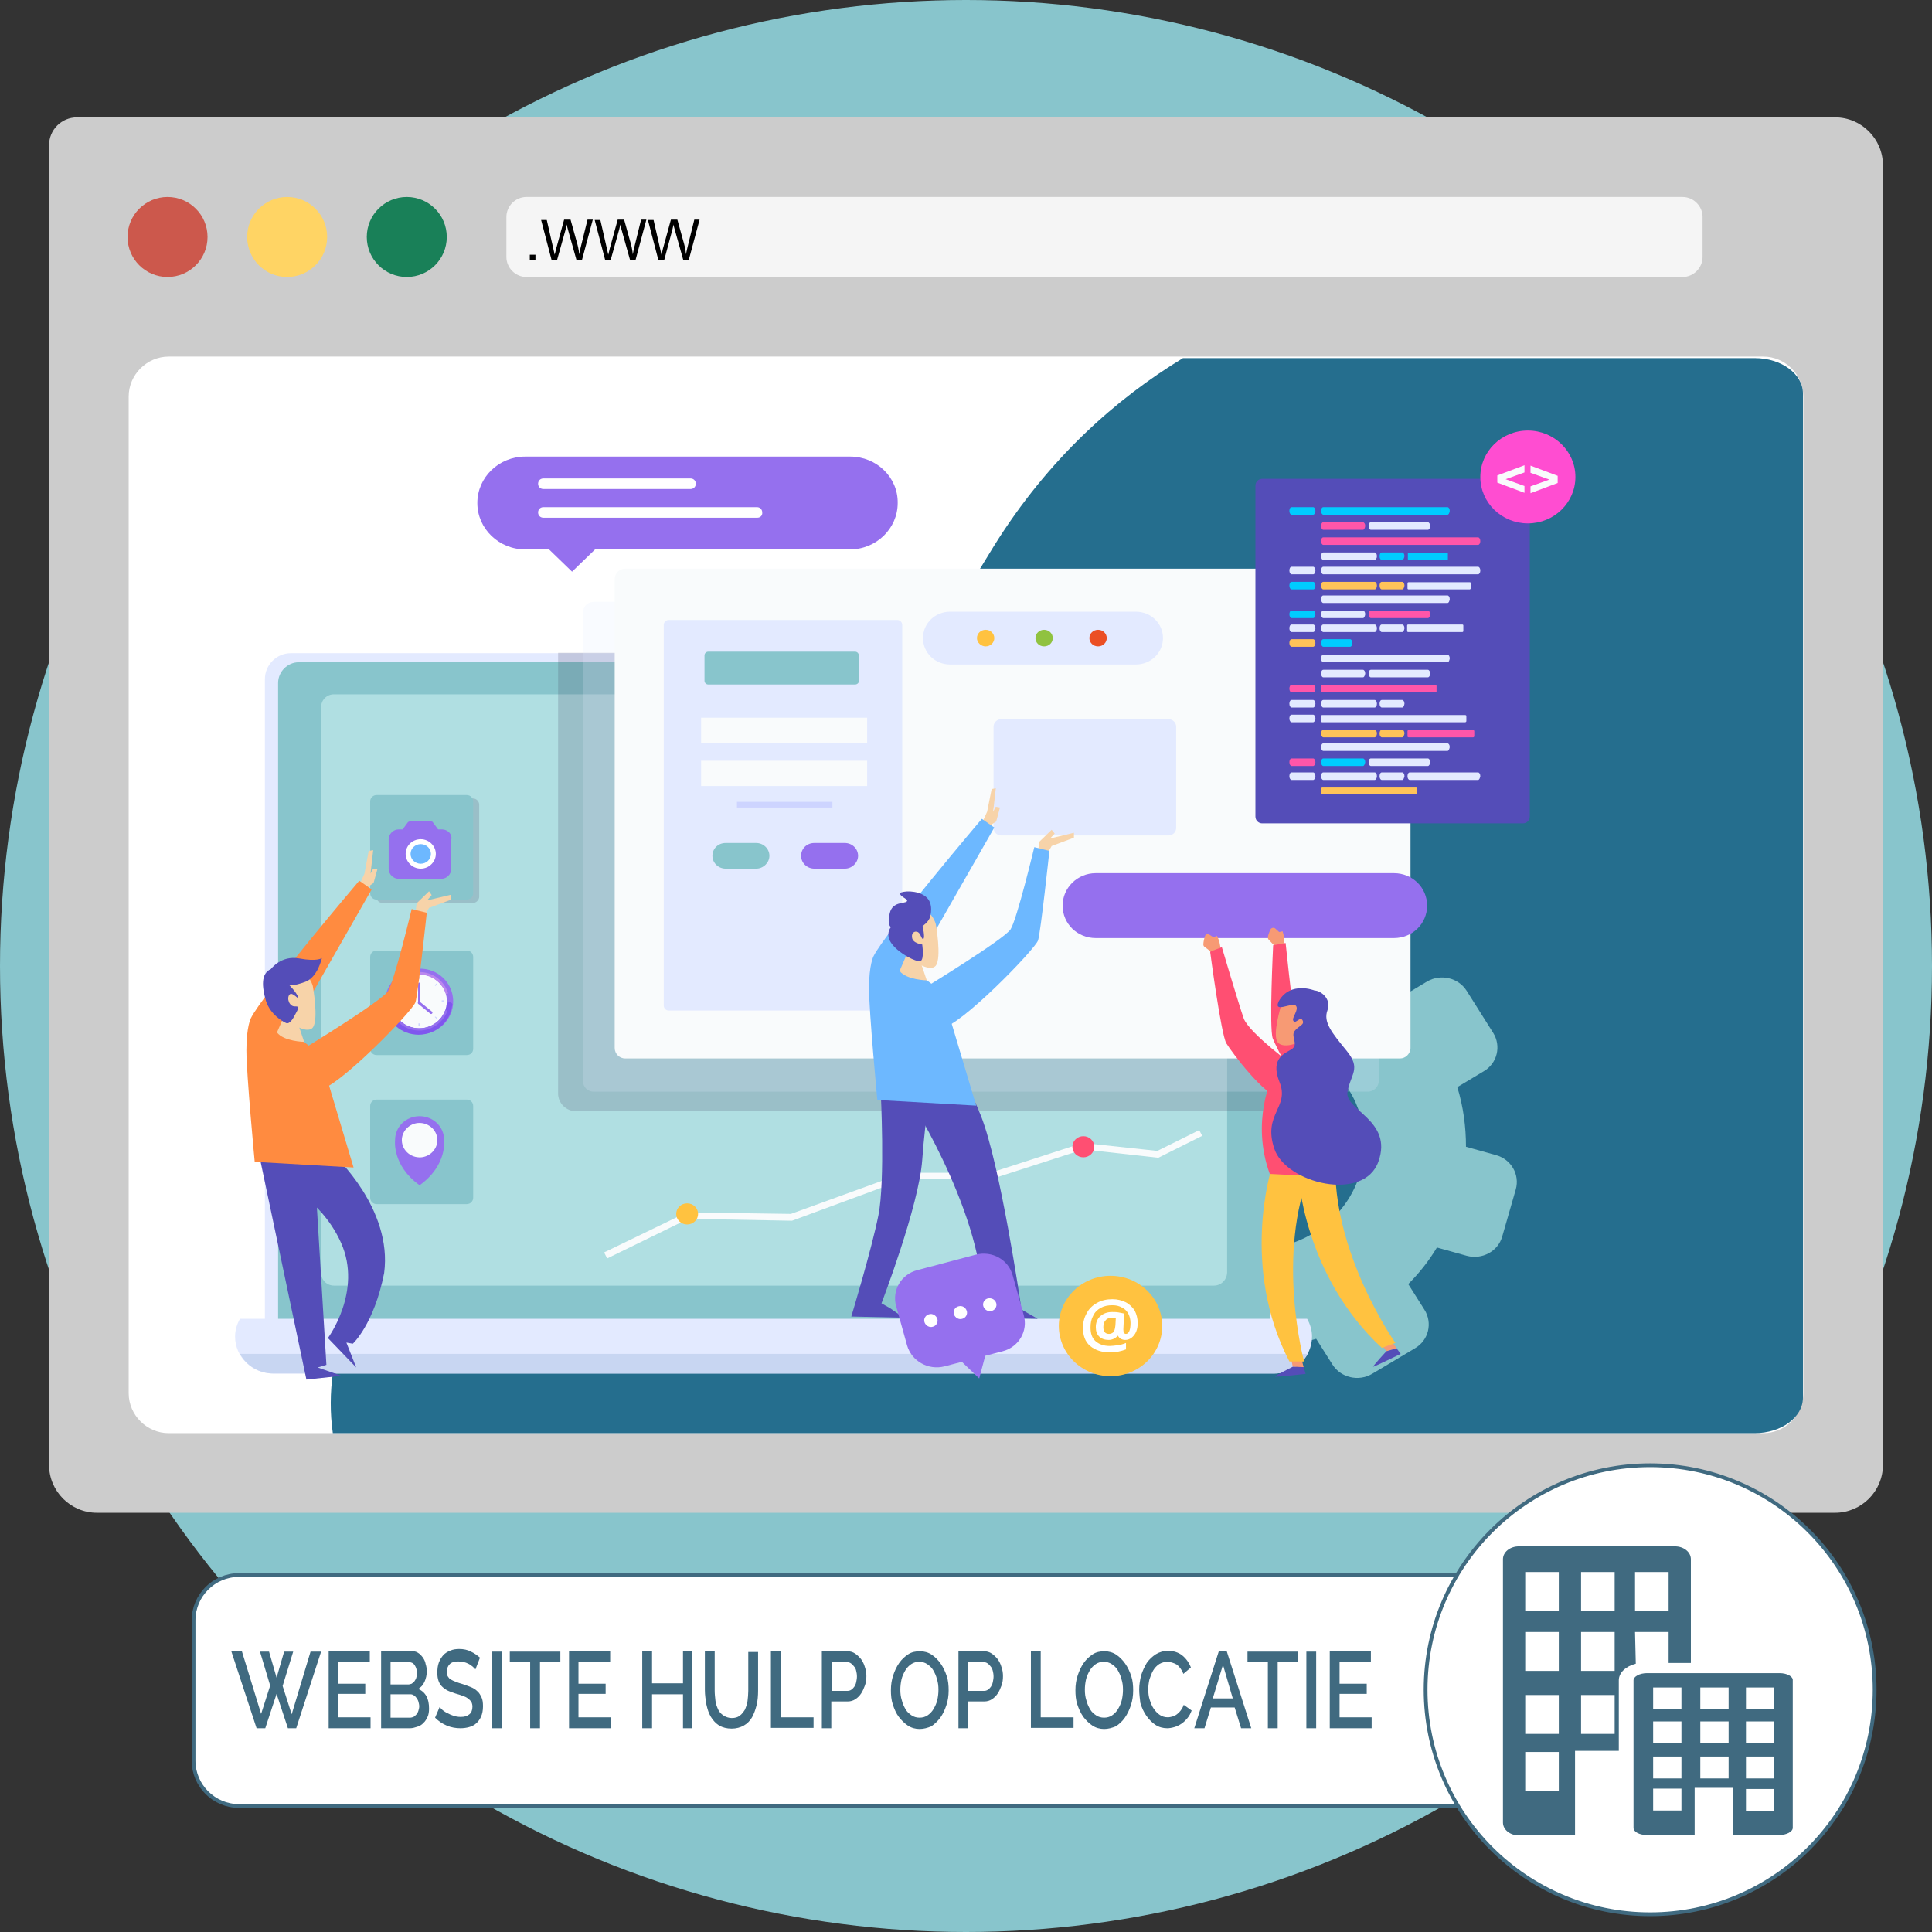 <svg id="Layer_1" xmlns="http://www.w3.org/2000/svg" width="512" height="512"><rect width="100%" height="100%" fill="#333333" stroke="none"/><style>.st0{fill:#88c5cc}.st2{fill:#fff}.st4{fill:#e3eaff}.st7{opacity:.2;fill:#424261}.st9{fill:#f9fbfc}.st10{fill:#9570ee}.st13{fill:#ced6ff}.st14{fill:#f7d3a9}.st15{fill:#544db8}.st16{fill:#ff8b40}.st18{fill:#ffc240}.st21{fill:#6db8ff}.st22{fill:#0cf}.st23{fill:#ff56a9}.st24{fill:#ffc359}.st26{fill:#f79a74}.st27{fill:#ff4f72}.st31{fill:#fff;stroke:#406a80;stroke-miterlimit:10}.st32,.st35{fill:#406a80}.st35{display:inline}</style><g id="Layer_1_1_"><circle class="st0" cx="256" cy="256" r="256"/><path d="M25.7 400.9c-7 0-12.7-5.7-12.7-12.7V38.5c0-4.1 3.3-7.4 7.4-7.4h465.9c7 0 12.7 5.7 12.7 12.7v344.4c0 7-5.7 12.7-12.7 12.7H25.7z" fill="#ccc"/><g id="Layer_2_1_"><path class="st2" d="M477.9 369.2c0 5.8-4.8 10.6-10.6 10.6H44.7c-5.8 0-10.6-4.8-10.6-10.6V105.1c0-5.8 4.8-10.6 10.6-10.6h422.6c5.8 0 10.6 4.8 10.6 10.6v264.1z"/><path d="M465 94.9H313.5c-17.6 10.7-35.6 26.5-50.1 49.8-43.6 70.2-30 83.6-87.2 119.8-48.4 30.6-94.1 72-88 115.3H465c7.1 0 12.8-4.2 12.8-9.4V104.3c0-5.2-5.7-9.4-12.8-9.4z" fill="#256e8e"/><path class="st0" d="M347.9 326.9c13.5-8 17.7-25.1 9.5-38.2-1.8-2.9-4.2-5.4-6.8-7.4 3.4-4.7 7.3-9.2 11.8-13.5 2.1-2 4.2-3.9 6.3-5.7.8.7 1.7 1.4 2.5 2.2l7-4.2c3.6-2.1 8.3-1 10.5 2.5l7 11.1c2.2 3.5 1.1 8.1-2.5 10.2l-7 4.2c1.6 5.2 2.3 10.5 2.3 15.8l7.9 2.2c4.1 1.1 6.4 5.2 5.3 9.1l-3.6 12.5c-1.1 3.9-5.3 6.2-9.4 5.1l-7.9-2.2c-2.1 3.5-4.6 6.7-7.6 9.7l4.3 6.8c2.2 3.5 1.1 8.1-2.5 10.2l-11.4 6.8c-3.6 2.1-8.3 1-10.5-2.5l-4.3-6.8c-4.1 1.2-8.3 1.9-12.5 2.1-2.4-8.3-3.5-17.1-3.1-25.9 4.8 0 10-1.3 14.7-4.1z"/><path class="st4" d="M333.1 359.2h-256c-3.8 0-6.9-3.1-6.9-6.9V180c0-3.8 3.1-6.9 6.9-6.9h256c3.8 0 6.9 3.1 6.9 6.9v172.3c0 3.8-3.1 6.9-6.9 6.9z"/><path class="st0" d="M331 356.7H79.2c-3 0-5.5-2.5-5.5-5.5V181c0-3 2.5-5.5 5.5-5.5H331c3 0 5.5 2.5 5.5 5.5v170.2c0 3.1-2.5 5.5-5.5 5.5z"/><path d="M321.7 340.7H88.5c-1.9 0-3.4-1.5-3.4-3.4V187.4c0-1.9 1.5-3.4 3.4-3.4h233.3c1.9 0 3.4 1.5 3.4 3.4v149.9c-.1 1.9-1.6 3.4-3.5 3.4z" fill="#b0dfe2"/><path class="st4" d="M63.6 349.5c-.8 1.4-1.3 3-1.3 4.7 0 5.4 4.5 9.8 10.1 9.8h265.2c5.6 0 10.1-4.4 10.1-9.8 0-1.7-.5-3.3-1.3-4.7H63.6z"/><path d="M63.6 358.8c1.7 3.1 5 5.2 8.9 5.2h265.2c3.8 0 7.1-2.1 8.9-5.2h-283z" fill="#c8d6f2"/><path class="st7" d="M327.9 173h-180v116.8c0 2.6 2.2 4.7 4.8 4.7H340V184.8c0-6.5-5.4-11.8-12.1-11.8z"/><path d="M362.5 289.3H157.3c-1.5 0-2.8-1.2-2.8-2.8V162.3c0-1.5 1.2-2.8 2.8-2.8h205.3c1.5 0 2.8 1.2 2.8 2.8v124.3c-.1 1.4-1.3 2.7-2.9 2.7z" opacity=".21" fill="#e3eaff"/><path class="st9" d="M371 280.5H165.7c-1.5 0-2.8-1.2-2.8-2.8V153.5c0-1.5 1.2-2.8 2.8-2.8H371c1.5 0 2.8 1.2 2.8 2.8v124.3c-.1 1.5-1.3 2.7-2.8 2.7z"/><path class="st7" d="M125.3 239.3h-23.9c-1 0-1.7-.8-1.7-1.7v-24.3c0-1 .8-1.7 1.7-1.7h23.9c1 0 1.7.8 1.7 1.7v24.3c0 .9-.8 1.7-1.7 1.7z"/><path class="st0" d="M123.7 279.6H99.8c-1 0-1.7-.8-1.7-1.7v-24.3c0-1 .8-1.7 1.7-1.7h23.9c1 0 1.7.8 1.7 1.7v24.3c0 1-.7 1.7-1.7 1.7zM123.7 319.1H99.8c-1 0-1.7-.8-1.7-1.7v-24.3c0-1 .8-1.7 1.7-1.7h23.9c1 0 1.7.8 1.7 1.7v24.3c0 .9-.7 1.7-1.7 1.7z"/><path class="st10" d="M117.7 302.1c0-3.5-2.9-6.3-6.5-6.3s-6.5 2.8-6.5 6.3c0 0-.9 6.7 6.5 12 7.4-5.3 6.5-12 6.5-12z"/><path class="st9" d="M111.6 306.7c-2.9.2-5.3-2.1-5.1-4.9.2-2.2 2-4 4.3-4.2 2.9-.2 5.3 2.1 5.1 4.9-.2 2.2-2 4-4.3 4.2z"/><path class="st10" d="M120.1 265.4c0 4.8-4 8.7-9 8.7s-9-3.9-9-8.7 4-8.7 9-8.7c5-.1 9 3.8 9 8.7z"/><path class="st9" d="M118.4 265.4c0 3.9-3.3 7.1-7.3 7.1s-7.3-3.2-7.3-7.1 3.3-7.1 7.3-7.1 7.3 3.2 7.3 7.1z"/><path d="M111.1 258.3c3.3 0 6.1 2.1 7 5 0 .1.1.2.3.2.2 0 .3-.2.3-.4-1-3.2-4-5.5-7.5-5.5-3.6 0-6.6 2.3-7.5 5.5-.1.2.1.4.3.4.1 0 .2-.1.3-.2.7-2.8 3.5-5 6.8-5z" fill="#bb87ee"/><path d="M119.1 265.6c-.4 0-.8.3-.9.7-.5 3.4-3.5 6.1-7.2 6.1s-6.7-2.7-7.2-6.1c-.1-.4-.4-.7-.9-.7s-.9.4-.9 1c.6 4.3 4.4 7.6 8.9 7.6 4.6 0 8.3-3.3 8.9-7.6.3-.5-.1-1-.7-1z" fill="#7f57ee"/><path class="st9" d="M118.4 265.4c0 3.9-3.3 7.1-7.3 7.1s-7.3-3.2-7.3-7.1 3.3-7.1 7.3-7.1 7.3 3.2 7.3 7.1z"/><path class="st10" d="M118.2 267.7c-.1 0-.2.1-.3.2-1 2.7-3.7 4.6-6.8 4.6-3.1 0-5.8-1.9-6.8-4.6 0-.1-.2-.2-.3-.2-.2 0-.3.2-.3.4 1.1 2.9 4 5 7.4 5 3.4 0 6.2-2.1 7.4-5 0-.2-.1-.4-.3-.4zM111.1 266c-.2 0-.3-.2-.3-.3v-5c0-.2.2-.3.3-.3.2 0 .3.2.3.3v5c0 .1-.1.3-.3.3z"/><path class="st10" d="M110.8 265.5c.1-.1.3-.2.5 0l3.2 2.6c.1.1.2.3 0 .5-.1.1-.3.2-.5 0l-3.2-2.6c-.1-.2-.1-.4 0-.5z"/><path class="st13" d="M110.9 258.8h.3v.7h-.3zM110.9 271.2h.3v.7h-.3z"/><path transform="rotate(-90 104.645 265.321)" class="st13" d="M104.5 265h.3v.7h-.3z"/><path transform="rotate(-90 117.378 265.321)" class="st13" d="M117.3 265h.3v.7h-.3z"/><path class="st13" d="M106.8 261.1l-.1.2-.5-.5.2-.2zM115.9 269.8l-.2.2-.5-.5.2-.1zM106.7 269.4l.1.1-.4.5-.2-.2zM115.7 260.6l.2.2-.5.5-.2-.2z"/><path class="st0" d="M123.7 238.4H99.8c-1 0-1.7-.8-1.7-1.7v-24.3c0-1 .8-1.7 1.7-1.7h23.9c1 0 1.7.8 1.7 1.7v24.3c0 .9-.7 1.7-1.7 1.7z"/><path class="st14" d="M96.7 235.6L99 234l1-3.6-1.1-.2-.7 1.3.7-6.2-1.2.2-1.1 6-1.3 2.9 1.2.7M110.1 242.1l.3-2.7 3.3-3.2.7 1-1.2 1.4 6.4-1.5v1.3l-5.9 2.2-1.2 2.1z"/><path class="st15" d="M68.9 307.1l12.3 58.5 9.3-1-6.3-2.2 2.3-.7-3.3-54.6z"/><path class="st15" d="M88.5 306.1s15.6 14.2 13.3 31.3c-2.7 13.6-8.3 18.7-8.3 18.7l-1.7-.3 2.6 6.6-7.5-7.8s9.2-12.4 3.5-25.2C84.7 316.6 72.2 312 72.2 312s10.7-9.5 11.5-9.2c.7.4 4.8 3.3 4.8 3.3z"/><path class="st16" d="M95.2 233.4s-25.7 30.3-28.7 36.4c0 0-1.2 2.2-1.2 8.5s2.2 29.6 2.2 29.6l26.2 1.5S85.2 281 85 280.3c-.2-.7-4.5-5.1-8.5-6.1l22-38.5-3.3-2.3z"/><path class="st14" d="M78.9 271.1s1.1 3.1 1.7 5c0 0-5.4-.1-7.2-2.5l2-4.6 3.5 2.1z"/><path class="st14" d="M82.9 261.3s1.6 8.9 0 11c-1.6 2-7-1.4-9.3-4.7-2.3-3.3-2.7-10.6 1.1-11.2 3.9-.6 7.3 1.7 8.2 4.9z"/><path class="st16" d="M80.5 277.9s20.6-12.6 22.3-15.2c1.7-2.6 6.3-21.8 6.3-21.8l4 1s-2.3 21.5-3 23.7c-.7 2.3-21 23.2-25.6 23.2-4.7 0-6.3-5.8-4-10.9z"/><path class="st15" d="M71.8 256.8s2.7-3.7 7.5-2.8c4.8.9 6-.1 6-.1s-1.1 5.1-4.4 6.3c-3.3 1.2-4.2.9-4.2.9s1.8 1.8 2.3 3.1c.5 1.3-1.5-1.6-2.3-.6-.8 1 0 3.2 1.5 3.1 1.5-.1.6 1 0 2.2-.6 1.2-1.5 2.6-2.4 2.2-.9-.4-4.1-2.2-5.3-5.8-1.1-3.8-1.4-7.3 1.3-8.5z"/><path class="st4" d="M237.8 267.8h-60.6c-.7 0-1.3-.6-1.3-1.3V165.6c0-.7.6-1.3 1.3-1.3h60.6c.7 0 1.3.6 1.3 1.3v100.9c0 .7-.6 1.3-1.3 1.3z"/><path class="st0" d="M226.6 181.4h-38.9c-.6 0-1-.5-1-1v-6.7c0-.6.5-1 1-1h38.9c.6 0 1 .5 1 1v6.7c.1.5-.4 1-1 1zM200.4 230.2h-8.1c-1.9 0-3.5-1.5-3.5-3.4s1.5-3.4 3.5-3.4h8.1c1.9 0 3.5 1.5 3.5 3.4 0 1.8-1.6 3.4-3.5 3.4z"/><path class="st10" d="M223.9 230.2h-8.1c-1.9 0-3.5-1.5-3.5-3.4s1.5-3.4 3.5-3.4h8.1c1.9 0 3.5 1.5 3.5 3.4 0 1.8-1.6 3.4-3.5 3.4z"/><path class="st9" d="M185.8 190.2h44v6.7h-44zM185.8 201.6h44v6.7h-44z"/><path fill="#cdd4ff" d="M195.3 212.5h25.3v1.5h-25.3z"/><path class="st10" d="M369.4 248.6h-79c-4.9 0-8.8-3.8-8.8-8.6 0-4.7 3.9-8.6 8.8-8.6h79c4.9 0 8.8 3.8 8.8 8.6s-3.9 8.6-8.8 8.6z"/><g><path class="st4" d="M301 176.1h-49.2c-4 0-7.2-3.1-7.2-7s3.2-7 7.2-7H301c4 0 7.2 3.1 7.2 7s-3.2 7-7.2 7z"/><path class="st18" d="M263.5 169.1c0 1.2-1 2.2-2.3 2.2-1.2 0-2.3-1-2.3-2.2 0-1.2 1-2.2 2.3-2.2 1.3 0 2.3 1 2.3 2.2z"/><path d="M279 169.1c0 1.2-1 2.2-2.3 2.2s-2.3-1-2.3-2.2c0-1.2 1-2.2 2.3-2.2s2.3 1 2.3 2.2z" fill="#90c240"/><path d="M293.3 169.1c0 1.2-1 2.2-2.3 2.2s-2.3-1-2.3-2.2c0-1.2 1-2.2 2.3-2.2s2.3 1 2.3 2.2z" fill="#eb4f24"/></g><g><ellipse class="st2" cx="111.4" cy="226.2" rx="5.5" ry="5.3"/><path class="st10" d="M117.1 219.8h-1l-1.4-1.9c-.1-.2-.3-.2-.5-.2h-5.6c-.2 0-.4.1-.5.2l-1.4 1.9h-1c-1.5 0-2.7 1.2-2.7 2.7v7.7c0 1.5 1.2 2.7 2.7 2.7h11.2c1.5 0 2.7-1.2 2.7-2.7v-7.7c.3-1.5-1-2.7-2.5-2.7zm-5.6 10.4c-2.2 0-4-1.8-4-3.9 0-2.2 1.8-3.9 4-3.9s4 1.8 4 3.9c0 2.1-1.8 3.9-4 3.9z"/><ellipse class="st21" cx="111.5" cy="226.3" rx="2.7" ry="2.6"/></g><g><path class="st4" d="M309.7 221.4h-44.4c-1.1 0-2-.9-2-2v-26.8c0-1.1.9-2 2-2h44.4c1.1 0 2 .9 2 2v26.8c0 1.1-.9 2-2 2z"/></g><path class="st15" d="M403.6 218.2h-69.1c-1 0-1.8-.8-1.8-1.8v-87.7c0-1 .8-1.8 1.8-1.8h69.1c1 0 1.8.8 1.8 1.8v87.7c0 1-.8 1.8-1.8 1.8z"/><g><path class="st22" d="M348 136.4h-5.7c-.3 0-.6-.4-.6-1 0-.5.2-1 .6-1h5.7c.3 0 .6.4.6 1s-.3 1-.6 1zM383.6 136.4h-32.9c-.3 0-.6-.4-.6-1 0-.5.2-1 .6-1h32.9c.3 0 .6.4.6 1-.1.6-.3 1-.6 1z"/><path class="st23" d="M361.2 140.4h-10.5c-.3 0-.6-.4-.6-1 0-.5.2-1 .6-1h10.5c.3 0 .6.4.6 1-.1.6-.3 1-.6 1z"/><path class="st4" d="M378.4 140.4h-15.1c-.3 0-.6-.4-.6-1 0-.5.2-1 .6-1h15.1c.3 0 .6.4.6 1s-.3 1-.6 1zM383.6 159.8h-32.9c-.3 0-.6-.4-.6-1 0-.5.2-1 .6-1h32.9c.3 0 .6.4.6 1-.1.6-.3 1-.6 1z"/><path class="st22" d="M348 163.8h-5.7c-.3 0-.6-.4-.6-1 0-.5.2-1 .6-1h5.7c.3 0 .6.4.6 1s-.3 1-.6 1z"/><path class="st4" d="M361.2 163.8h-10.5c-.3 0-.6-.4-.6-1 0-.5.2-1 .6-1h10.5c.3 0 .6.4.6 1-.1.6-.3 1-.6 1z"/><path class="st23" d="M378.4 163.8h-15.1c-.3 0-.6-.4-.6-1 0-.5.2-1 .6-1h15.1c.3 0 .6.4.6 1s-.3 1-.6 1zM391.7 144.4h-41c-.3 0-.6-.4-.6-1 0-.5.2-1 .6-1h41c.3 0 .6.4.6 1s-.3 1-.6 1z"/><path class="st22" d="M383.5 148.4h-10.2c-.1 0-.2-.1-.2-.2v-1.5c0-.1.1-.2.2-.2h10.2c.1 0 .2.1.2.2v1.5c0 .1-.1.2-.2.2z"/><path class="st4" d="M364.3 148.4h-13.6c-.3 0-.6-.4-.6-1 0-.5.2-1 .6-1h13.6c.3 0 .6.4.6 1 0 .5-.3 1-.6 1z"/><path class="st22" d="M371.6 148.4h-5.4c-.3 0-.6-.4-.6-1 0-.5.2-1 .6-1h5.4c.3 0 .6.4.6 1-.1.5-.3 1-.6 1z"/><path class="st4" d="M348 152.2h-5.7c-.3 0-.6-.4-.6-1 0-.5.2-1 .6-1h5.7c.3 0 .6.4.6 1s-.3 1-.6 1zM391.7 152.2h-41c-.3 0-.6-.4-.6-1 0-.5.2-1 .6-1h41c.3 0 .6.4.6 1s-.3 1-.6 1zM348 167.5h-5.7c-.3 0-.6-.4-.6-1 0-.5.2-1 .6-1h5.7c.3 0 .6.4.6 1s-.3 1-.6 1zM387.5 167.5h-14.3c-.2 0-.3-.1-.3-.3v-1.4c0-.2.1-.3.3-.3h14.3c.2 0 .3.1.3.3v1.4c0 .2-.1.3-.3.3zM364.3 167.5h-13.6c-.3 0-.6-.4-.6-1 0-.5.2-1 .6-1h13.6c.3 0 .6.4.6 1s-.3 1-.6 1zM371.6 167.5h-5.4c-.3 0-.6-.4-.6-1 0-.5.2-1 .6-1h5.4c.3 0 .6.4.6 1-.1.6-.3 1-.6 1z"/><path class="st24" d="M348 171.4h-5.7c-.3 0-.6-.4-.6-1 0-.5.2-1 .6-1h5.7c.3 0 .6.4.6 1s-.3 1-.6 1z"/><path class="st22" d="M357.8 171.4h-7.1c-.3 0-.6-.4-.6-1 0-.5.2-1 .6-1h7.1c.3 0 .6.4.6 1s-.3 1-.6 1zM342.3 156.2c-.3 0-.6-.4-.6-1 0-.5.2-1 .6-1h5.7c.3 0 .6.4.6 1 0 .5-.2 1-.6 1"/><path class="st4" d="M389.5 156.2h-16.2c-.2 0-.3-.1-.3-.3v-1.3c0-.2.1-.3.3-.3h16.2c.2 0 .3.1.3.3v1.3c-.1.2-.2.3-.3.3z"/><path class="st24" d="M364.3 156.2h-13.6c-.3 0-.6-.4-.6-1 0-.5.2-1 .6-1h13.6c.3 0 .6.4.6 1s-.3 1-.6 1zM371.6 156.2h-5.4c-.3 0-.6-.4-.6-1 0-.5.2-1 .6-1h5.4c.3 0 .6.4.6 1-.1.6-.3 1-.6 1z"/><path class="st4" d="M383.6 175.5h-32.9c-.3 0-.6-.4-.6-1 0-.5.2-1 .6-1h32.9c.3 0 .6.4.6 1-.1.6-.3 1-.6 1zM361.2 179.5h-10.5c-.3 0-.6-.4-.6-1 0-.5.2-1 .6-1h10.5c.3 0 .6.4.6 1-.1.6-.3 1-.6 1zM378.4 179.5h-15.1c-.3 0-.6-.4-.6-1 0-.5.2-1 .6-1h15.1c.3 0 .6.4.6 1s-.3 1-.6 1zM383.6 199h-32.9c-.3 0-.6-.4-.6-1 0-.5.2-1 .6-1h32.9c.3 0 .6.4.6 1-.1.5-.3 1-.6 1z"/><path class="st23" d="M348 203h-5.7c-.3 0-.6-.4-.6-1 0-.5.2-1 .6-1h5.7c.3 0 .6.4.6 1 0 .5-.3 1-.6 1z"/><path class="st22" d="M361.2 203h-10.5c-.3 0-.6-.4-.6-1 0-.5.2-1 .6-1h10.5c.3 0 .6.4.6 1-.1.5-.3 1-.6 1z"/><path class="st4" d="M378.4 203h-15.1c-.3 0-.6-.4-.6-1 0-.5.2-1 .6-1h15.1c.3 0 .6.4.6 1 0 .5-.3 1-.6 1z"/><path class="st23" d="M348 183.5h-5.7c-.3 0-.6-.4-.6-1 0-.5.2-1 .6-1h5.7c.3 0 .6.4.6 1s-.3 1-.6 1zM380.4 183.5h-30c-.1 0-.3-.1-.3-.3v-1.4c0-.1.1-.3.3-.3h30c.1 0 .3.1.3.3v1.4c0 .2-.1.3-.3.3z"/><path class="st4" d="M348 187.5h-5.7c-.3 0-.6-.4-.6-1 0-.5.2-1 .6-1h5.7c.3 0 .6.4.6 1s-.3 1-.6 1zM364.3 187.5h-13.6c-.3 0-.6-.4-.6-1 0-.5.2-1 .6-1h13.6c.3 0 .6.4.6 1s-.3 1-.6 1zM371.6 187.5h-5.4c-.3 0-.6-.4-.6-1 0-.5.2-1 .6-1h5.4c.3 0 .6.4.6 1-.1.6-.3 1-.6 1zM348 191.4h-5.7c-.3 0-.6-.4-.6-1 0-.5.2-1 .6-1h5.7c.3 0 .6.4.6 1 0 .5-.3 1-.6 1zM388.3 191.4h-37.9c-.2 0-.3-.1-.3-.3v-1.3c0-.2.1-.3.3-.3h37.9c.2 0 .3.1.3.3v1.3c0 .1-.1.3-.3.3zM348 206.7h-5.7c-.3 0-.6-.4-.6-1 0-.5.2-1 .6-1h5.7c.3 0 .6.4.6 1 0 .5-.3 1-.6 1zM391.7 206.7h-18.1c-.3 0-.6-.4-.6-1 0-.5.2-1 .6-1h18.1c.3 0 .6.4.6 1-.1.5-.3 1-.6 1zM364.3 206.7h-13.6c-.3 0-.6-.4-.6-1 0-.5.2-1 .6-1h13.6c.3 0 .6.4.6 1 0 .5-.3 1-.6 1zM371.6 206.7h-5.4c-.3 0-.6-.4-.6-1 0-.5.2-1 .6-1h5.4c.3 0 .6.4.6 1-.1.5-.3 1-.6 1z"/><path class="st24" d="M375.3 210.5h-24.9c-.1 0-.2-.1-.2-.2v-1.4c0-.1.1-.2.2-.2h24.9c.1 0 .2.1.2.2v1.4c.1.1 0 .2-.2.2z"/><path class="st23" d="M390.4 195.4h-17.1c-.2 0-.3-.1-.3-.3v-1.3c0-.2.1-.3.3-.3h17.1c.2 0 .3.1.3.3v1.3c0 .1-.1.3-.3.3z"/><path class="st24" d="M364.3 195.4h-13.6c-.3 0-.6-.4-.6-1 0-.5.2-1 .6-1h13.6c.3 0 .6.4.6 1 0 .5-.3 1-.6 1zM371.6 195.4h-5.4c-.3 0-.6-.4-.6-1 0-.5.2-1 .6-1h5.4c.3 0 .6.4.6 1-.1.5-.3 1-.6 1z"/></g><g><ellipse cx="404.9" cy="126.4" rx="12.6" ry="12.3" fill="#ff4dd1"/><path class="st9" d="M404 125.2l-5 1.8 5 1.8v1.8l-7.2-2.7V126l7.2-2.7v1.9zM405.6 123.4l7.2 2.7v1.9l-7.2 2.7v-1.8l5-1.8-5-1.8v-1.9z"/></g><g><ellipse class="st18" cx="294.3" cy="351.4" rx="13.7" ry="13.3"/><path class="st2" d="M301.5 350.6c0 .8-.1 1.6-.4 2.3-.3.7-.7 1.2-1.2 1.6-.5.4-1.1.6-1.7.6-.4 0-.8-.1-1.2-.3-.3-.2-.6-.5-.7-.8h-.1c-.6.7-1.5 1.1-2.4 1.1-1 0-1.9-.3-2.5-.9-.6-.6-.9-1.4-.9-2.5 0-1.2.4-2.2 1.2-2.9.8-.7 1.8-1.1 3.1-1.1.5 0 1.1 0 1.7.1.6.1 1.1.2 1.5.3l-.2 4.2c0 .8.2 1.2.7 1.2.4 0 .7-.3.9-.8.2-.5.3-1.2.3-2.1 0-.9-.2-1.7-.6-2.5-.4-.7-1-1.3-1.7-1.6-.7-.4-1.5-.6-2.5-.6-1.2 0-2.2.2-3.1.7-.9.5-1.6 1.2-2 2.1-.5.9-.7 1.9-.7 3.1 0 1.6.4 2.8 1.3 3.6.9.8 2.1 1.3 3.8 1.3.6 0 1.3-.1 2.1-.2s1.5-.3 2.2-.6v1.7c-1.3.5-2.7.8-4.2.8-2.2 0-4-.6-5.3-1.7-1.3-1.1-1.9-2.7-1.9-4.8 0-1.4.3-2.7 1-3.9.6-1.2 1.6-2.1 2.7-2.7 1.2-.7 2.6-1 4.1-1 1.3 0 2.5.3 3.5.8s1.8 1.3 2.4 2.2c.5 1 .8 2.1.8 3.3zm-9.1 1.1c0 1.2.5 1.8 1.5 1.8.5 0 .9-.2 1.2-.5.3-.4.4-1 .5-1.8l.1-1.9c-.3-.1-.6-.1-1-.1-.7 0-1.3.2-1.7.7-.4.4-.6 1-.6 1.8z"/></g><g><path class="st10" d="M225.3 121h-86.1c-7 0-12.7 5.5-12.7 12.3 0 6.8 5.7 12.3 12.7 12.3h6.3l6.1 5.9 6.1-5.9h67.5c7 0 12.7-5.5 12.7-12.3.1-6.8-5.6-12.3-12.6-12.3z"/><path class="st2" d="M200.7 137.2H144c-.8 0-1.4-.6-1.4-1.4 0-.8.6-1.4 1.4-1.4h56.6c.8 0 1.4.6 1.4 1.4.1.8-.5 1.4-1.3 1.4zM183 129.6h-39c-.8 0-1.4-.6-1.4-1.4 0-.8.6-1.4 1.4-1.4h39c.8 0 1.4.6 1.4 1.4 0 .8-.6 1.4-1.4 1.4z"/></g><g><path class="st14" d="M343 276.7s-1.1 3-1.6 4.9c0 0 5.2-.1 7-2.4l-1.9-4.5-3.5 2z"/><path class="st26" d="M342.2 360.3l.4 1.9 2.9.2-.6-2.3z"/><path class="st15" d="M342.6 362.2s-4.8 2.4-4.7 2.6c0 .2 8.1-.7 8.1-.7l-.5-1.8-2.9-.1z"/><path class="st26" d="M366.3 356.5l1.1 1.6 2.7-.8-1.4-2z"/><path class="st15" d="M367.4 358.1s-3.6 3.9-3.5 4.1c.1.1 7.3-3.4 7.3-3.4l-1.1-1.5-2.7.8z"/><path class="st18" d="M336.9 309.9s-8.2 25.9 4.8 50.9h3.9s-7.7-28.3 1.9-51.2l-10.6.3z"/><path class="st18" d="M344 310.8s1.3 27.1 22.2 46.4l3.6-1.3s-17-24.1-15.9-48.8l-9.9 3.7z"/><g><path class="st26" d="M340.2 249.7v-1.6-.2l-.3-1.1-.9.2-1-.9c-.4-.4-1.1-.2-1.3.2-.3.6-.6 1.4-.7 2 0 .2 0 .5.2.7l1.5 1.6c.2.2.5.3.8.2l1.2-.3c.3-.1.5-.4.5-.8z"/><path class="st27" d="M354.4 284.8s-10.7-11.1-11.4-15.3c-.7-4.2-2.3-19.6-2.3-19.6l-3.3.6s-1.1 22.1-.1 24.7c1 2.5 7.4 15.5 11.6 16.7 4.2 1.2 7.1-2.8 5.5-7.1z"/><path class="st26" d="M339.5 266.5s-2.4 7.8-.9 9.7c1.5 2 7.1.2 9.3-3 2.2-3.1 2.6-10.2-1.1-10.8-3.6-.5-6.4 1-7.3 4.1z"/><path class="st27" d="M354 312s2.2-22.4 2.2-28.5v-.8c-1.6-4-5.6-3.9-7.2-3.6-1.6.3-7.9 2.3-7.8 2.5-2.2 1.5-3.8 3.3-4 3.8 0 0-5.8 11.7-.7 25.7l17.5.9z"/><path class="st26" d="M323.4 250.9l-.3-1.6c0-.1 0-.1-.1-.2l-.5-1.1-.9.4-1.1-.7c-.5-.3-1.1-.1-1.2.5-.2.6-.4 1.5-.4 2.1 0 .2.1.5.3.6l1.7 1.3c.2.2.6.2.9.1l1.1-.5c.4-.2.5-.6.5-.9z"/><path class="st27" d="M343.6 283s-12.5-9.1-14-13.1c-1.4-4-5.8-18.9-5.8-18.9l-3.1 1.2s2.9 22 4.3 24.3c1.4 2.3 10.1 14 14.4 14.5 4.5.4 6.6-4 4.2-8z"/><path class="st15" d="M348.4 262.5s-6.4-2.6-9.5 2.8c-1.6 3.4 3.5.2 4.5 1.2 1 1.1-1.3 3.3-.6 4.1.6.8 1.8-1.4 2.4-.2.6 1.2-1 1.4-2.1 2.8s1 3.4-.6 4.7c-1.6 1.2-6.1 2.2-3.4 8.9 2.7 6.7-4.5 8.4-1.4 17.6 3 9.2 23.8 14.3 27.6 3.4 3.9-10.9-9-13.6-8.2-18.4.8-4.8 3.7-6.1-.2-10.9-3.9-4.8-6.3-7.6-5.1-10.8 1.1-3.1-1.9-5.2-3.4-5.2z"/></g></g><path class="st9" d="M160.9 333.5l-.8-1.6 21.9-10.6 27.6.4 30-10.9h22.9l24.4-7.9h.2l19.6 2.1 11.1-5.5.8 1.5-11.6 5.8h-.2l-19.7-2.2-24.5 7.9h-22.9l-29.8 11h-.2l-27.3-.5z"/><g><path class="st15" d="M241.2 291.4s21.7 34.1 19 57.8l14.8.3-6.3-3.6 1.8-.3s-5.4-36.8-10.5-49.8c-5.4-13.7-6.9-8.6-6.9-8.6l-11.9 4.2z"/><path class="st15" d="M233.4 289.3s1.2 23.7-.6 32.7c-1.8 9.1-7.2 26.9-7.2 26.9l13.9.3-3.6-2.5-2.3-1.3s9.9-25.7 10.8-38c.9-12.3 2.4-19.3 2.4-19.3l-13.4 1.2z"/><path class="st14" d="M261.7 219.2l2.3-1.5 1-3.7-1.1-.2-.7 1.3.7-6.2-1.1.2-1.2 6-1.3 2.9 1.2.8M275.1 225.7l.3-2.6 3.3-3.2.8 1-1.2 1.3 6.3-1.5v1.3l-5.9 2.2-1.2 2.1z"/><path class="st21" d="M260.2 217s-25.7 30.3-28.7 36.4c0 0-1.2 2.2-1.2 8.5s2.2 29.6 2.2 29.6l26.2 1.5s-8.5-28.4-8.7-29.1-4.5-5.1-8.5-6.1l22-38.5-3.3-2.3z"/><path class="st14" d="M243.9 254.8s1.1 3.1 1.7 5c0 0-5.4-.1-7.2-2.5l2-4.6 3.5 2.1z"/><path class="st14" d="M248 244.9s1.6 8.9 0 11c-1.6 2-7-1.4-9.3-4.7-2.3-3.3-2.7-10.6 1.1-11.2 3.9-.6 7.3 1.7 8.2 4.9z"/><path class="st21" d="M245.5 261.5s20.6-12.6 22.3-15.2c1.7-2.6 6.3-21.8 6.3-21.8l4 1s-2.3 21.5-3 23.7c-.7 2.3-21 23.2-25.6 23.2-4.6.1-6.3-5.7-4-10.9z"/><path class="st15" d="M246.5 242.9s1.1-3.5-1.2-5.3c-2.3-1.8-6.2-1.5-6.8-.9 0 1 2.4 1.6 1.8 2.2-.6.6-3.8 0-4.5 3.1-.8 3.1.3 3.7.3 3.7s-1.7 1.9.3 4.5 6.4 4.8 7.5 4.5c1.1-.3.5-4.4.5-4.4s-2.6-.3-2.7-1.9c-.2-1.6 1.2-1.8 1.8-1.2.6.6.8 1.9 1.2 1.6.5-.3-.2-3.4-.2-3.4s1.7-1.1 2-2.5z"/></g><g><path class="st10" d="M258.6 332.5l-15.5 4.1c-4.3 1.1-6.8 5.4-5.6 9.6l2.9 10.4c1.2 4.1 5.6 6.6 9.9 5.5l4.6-1.2 4.6 4.4 1.6-6 4.6-1.2c4.3-1.1 6.8-5.4 5.6-9.6l-2.9-10.4c-1.1-4.3-5.5-6.7-9.8-5.6z"/><path class="st2" d="M248.4 349.5c.3.9-.3 1.9-1.2 2.1-.9.3-1.9-.3-2.2-1.2-.3-.9.3-1.9 1.2-2.1.9-.3 1.9.3 2.2 1.2zM256.2 347.4c.3.9-.3 1.9-1.2 2.1-.9.3-1.9-.3-2.2-1.2-.3-.9.3-1.9 1.2-2.1 1-.3 1.9.3 2.2 1.2zM264 345.3c.3.9-.3 1.9-1.2 2.1-.9.3-1.9-.3-2.2-1.2-.3-.9.3-1.9 1.2-2.1 1-.2 1.9.3 2.2 1.2z"/></g><ellipse class="st18" cx="182.1" cy="321.7" rx="2.9" ry="2.8"/><ellipse class="st27" cx="287.1" cy="303.9" rx="2.9" ry="2.8"/></g><circle cx="44.4" cy="62.8" r="10.6" fill="#cc584c"/><circle cx="76.1" cy="62.8" r="10.6" fill="#ffd464"/><circle cx="107.8" cy="62.8" r="10.6" fill="#198058"/><g id="Layer_4"><path class="st31" d="M63.3 478.6H425c6.6 0 12-5.4 12-12v-37.2c0-6.6-5.4-12-12-12H63.3c-6.6 0-12 5.4-12 12v37.2c0 6.6 5.4 12 12 12z"/><path class="st32" d="M68.9 437.7h2.4l2 6.9 2-6.9h2.4l-2.8 9.1 2.4 7.5 5-16.6h2.8L78.5 458h-2.2l-3-9.1-3 9.1H68l-6.7-20.4h2.8l5.1 16.6 2.4-7.5-2.7-9zM98.2 455.2v2.8H87.1v-20.4H98v2.8h-8.4v5.8h7.2v2.7h-7.2v6.2h8.6zM113.7 452.8c0 .8-.1 1.6-.4 2.2s-.6 1.2-1.1 1.6c-.4.5-1 .8-1.6 1-.6.2-1.3.4-1.9.4H101v-20.4h8.4c.6 0 1.1.2 1.5.5.5.3.8.7 1.2 1.2.3.5.6 1 .7 1.7.2.6.3 1.2.3 1.9 0 1-.2 1.9-.6 2.8-.4.9-1 1.5-1.7 1.9.9.3 1.7 1 2.2 1.9s.7 2 .7 3.3zm-10.2-12.4v6h4.7c.3 0 .6-.1.9-.2.3-.2.5-.4.7-.6.2-.3.4-.6.5-.9s.2-.8.2-1.2c0-.9-.2-1.6-.6-2.2-.4-.6-.9-.8-1.5-.8h-4.9zm7.6 11.8c0-.4-.1-.8-.2-1.2s-.3-.7-.5-1c-.2-.3-.4-.5-.7-.7-.3-.2-.6-.3-.9-.3h-5.3v6.2h5.2c.3 0 .6-.1.9-.2.3-.2.5-.4.8-.7.2-.3.4-.6.5-1s.2-.7.2-1.1zM126 442.4l-.7-.7c-.3-.2-.6-.5-1-.7-.4-.2-.8-.4-1.3-.5-.5-.1-1-.2-1.5-.2-1 0-1.8.2-2.3.7-.5.5-.8 1.2-.8 2.1 0 .5.1.9.3 1.2.2.3.4.6.8.8.3.2.8.4 1.3.6.5.2 1.1.4 1.8.6.8.3 1.5.5 2.2.8s1.2.6 1.7 1.1c.5.4.8 1 1.1 1.6.3.6.4 1.4.4 2.4 0 1.1-.2 2-.5 2.7-.3.7-.8 1.4-1.3 1.8-.5.5-1.2.8-1.9 1s-1.5.3-2.3.3c-1.2 0-2.4-.2-3.6-.7s-2.2-1.2-3.1-2.1l1.2-2.8.8.8c.4.3.8.6 1.3.8.5.3 1 .5 1.6.7.6.2 1.2.3 1.9.3 1 0 1.7-.2 2.3-.7.5-.4.8-1.1.8-2 0-.5-.1-.9-.3-1.3-.2-.3-.5-.6-.9-.9-.4-.3-.8-.5-1.4-.7-.5-.2-1.2-.4-1.9-.6-.8-.3-1.5-.5-2.1-.8-.6-.3-1.1-.7-1.5-1.1-.4-.4-.7-.9-.9-1.5s-.3-1.2-.3-2.1c0-1 .1-1.9.4-2.7s.7-1.4 1.2-2c.5-.5 1.1-.9 1.9-1.2.7-.3 1.5-.4 2.3-.4 1.1 0 2.2.2 3.1.7.9.4 1.7 1 2.4 1.6l-1.2 3.1zM130.4 458v-20.3h2.6V458h-2.6zM148.5 440.5h-5.4V458h-2.6v-17.5h-5.4v-2.8h13.4v2.8zM161.9 455.2v2.8h-11.1v-20.4h10.9v2.8h-8.4v5.8h7.2v2.7h-7.2v6.2h8.6zM183.5 437.7V458H181v-9h-8.2v9h-2.6v-20.4h2.6v8.5h8.2v-8.5h2.5zM193.9 455.3c.9 0 1.6-.2 2.1-.6.6-.4 1-1 1.4-1.6.3-.7.6-1.5.7-2.3s.2-1.8.2-2.7v-10.3h2.6V448c0 1.4-.1 2.7-.4 3.9-.3 1.2-.7 2.3-1.2 3.2s-1.3 1.7-2.2 2.2c-.9.5-2 .8-3.2.8-1.3 0-2.4-.3-3.3-.8-.9-.6-1.6-1.3-2.2-2.3s-.9-2-1.2-3.3c-.2-1.2-.4-2.5-.4-3.8v-10.3h2.6V448c0 .9.1 1.8.2 2.7.1.9.4 1.6.7 2.3.3.7.8 1.2 1.4 1.6s1.4.7 2.2.7zM204.3 458v-20.4h2.6v17.5h8.7v2.8h-11.3zM217.8 458v-20.4h6.8c.7 0 1.4.2 2 .6s1.1.9 1.6 1.5c.4.6.8 1.3 1 2.1.3.8.4 1.6.4 2.4 0 .9-.1 1.7-.4 2.5s-.6 1.5-1 2.1c-.4.6-.9 1.1-1.5 1.5-.6.4-1.3.6-2 .6h-4.4v7.1h-2.5zm2.6-9.9h4.2c.4 0 .7-.1 1-.3.3-.2.6-.5.8-.8.2-.3.4-.7.5-1.2s.2-1 .2-1.5c0-.6-.1-1.1-.2-1.5-.1-.5-.3-.9-.6-1.2-.2-.3-.5-.6-.8-.8-.3-.2-.6-.3-1-.3h-4.1v7.6zM243.7 458.2c-1.1 0-2.2-.3-3.1-.9-.9-.6-1.7-1.4-2.4-2.3s-1.2-2.1-1.6-3.3-.5-2.5-.5-3.8c0-1.4.2-2.7.6-3.9.4-1.2.9-2.3 1.6-3.3s1.5-1.7 2.4-2.3c.9-.6 2-.8 3.1-.8s2.2.3 3.1.9c.9.6 1.7 1.4 2.4 2.4s1.2 2.1 1.6 3.3c.4 1.2.5 2.5.5 3.8 0 1.4-.2 2.7-.6 3.9-.4 1.2-.9 2.3-1.6 3.3-.7.9-1.5 1.7-2.4 2.3-1 .4-2 .7-3.1.7zm-5.1-10.4c0 1 .1 1.9.4 2.8.2.9.6 1.7 1 2.4s1 1.2 1.6 1.6c.6.4 1.3.6 2.1.6s1.5-.2 2.1-.6c.6-.4 1.2-1 1.6-1.7.4-.7.8-1.5 1-2.4.2-.9.3-1.8.3-2.7 0-1-.1-1.9-.4-2.8-.2-.9-.6-1.7-1-2.4s-1-1.2-1.6-1.6-1.3-.6-2.1-.6-1.5.2-2.1.6c-.6.4-1.2 1-1.6 1.7-.4.7-.8 1.5-1 2.4-.2.9-.3 1.8-.3 2.7zM254 458v-20.4h6.8c.7 0 1.4.2 2 .6.6.4 1.1.9 1.6 1.5.4.6.8 1.3 1 2.1.3.8.4 1.6.4 2.4 0 .9-.1 1.7-.4 2.5s-.6 1.5-1 2.1c-.4.6-.9 1.1-1.5 1.5-.6.4-1.3.6-2 .6h-4.4v7.1H254zm2.6-9.9h4.2c.4 0 .7-.1 1-.3s.6-.5.8-.8c.2-.3.4-.7.5-1.2.1-.5.2-1 .2-1.5 0-.6-.1-1.1-.2-1.5s-.3-.9-.6-1.2c-.2-.3-.5-.6-.8-.8-.3-.2-.6-.3-1-.3h-4.1v7.6zM273.2 458v-20.4h2.6v17.5h8.7v2.8h-11.3zM292.6 458.2c-1.1 0-2.2-.3-3.1-.9-.9-.6-1.7-1.4-2.4-2.3-.7-1-1.2-2.1-1.6-3.3s-.5-2.5-.5-3.8c0-1.4.2-2.7.6-3.9s.9-2.3 1.6-3.3c.7-1 1.5-1.7 2.4-2.3.9-.6 2-.8 3.1-.8s2.2.3 3.1.9 1.7 1.4 2.4 2.4 1.2 2.1 1.6 3.3.5 2.5.5 3.8c0 1.4-.2 2.7-.6 3.9s-.9 2.3-1.6 3.3-1.5 1.7-2.4 2.3c-1 .4-2 .7-3.1.7zm-5.1-10.4c0 1 .1 1.9.4 2.8.2.9.6 1.7 1 2.4s1 1.2 1.6 1.6c.6.4 1.3.6 2.1.6s1.5-.2 2.1-.6c.6-.4 1.2-1 1.6-1.7.4-.7.8-1.5 1-2.4.2-.9.3-1.8.3-2.7 0-1-.1-1.9-.4-2.8-.2-.9-.6-1.7-1-2.4s-1-1.2-1.6-1.6c-.6-.4-1.3-.6-2.1-.6s-1.5.2-2.1.6c-.6.4-1.2 1-1.6 1.7-.4.7-.8 1.5-1 2.4-.2.9-.3 1.8-.3 2.7zM301.9 447.7c0-1.2.2-2.4.5-3.7.4-1.2.9-2.3 1.5-3.3.7-1 1.5-1.7 2.4-2.3 1-.6 2-.9 3.3-.9 1.4 0 2.7.4 3.7 1.2 1 .8 1.8 1.9 2.3 3.2l-2 1.7c-.2-.6-.5-1.1-.8-1.5-.3-.4-.7-.8-1-1-.4-.2-.8-.4-1.2-.5-.4-.1-.8-.2-1.2-.2-.8 0-1.5.2-2.2.6-.6.4-1.2 1-1.6 1.7s-.7 1.5-1 2.4c-.2.9-.3 1.8-.3 2.6 0 1 .1 1.9.4 2.8.3.9.6 1.7 1.1 2.4s1 1.2 1.6 1.6c.6.4 1.3.6 2.1.6.4 0 .8-.1 1.2-.2.4-.1.8-.3 1.2-.6s.7-.6 1-1c.3-.4.6-.9.8-1.5l2.1 1.5c-.3.8-.6 1.4-1.1 2-.5.6-1 1.1-1.6 1.5s-1.2.7-1.9.9c-.7.2-1.3.3-1.9.3-1.1 0-2.2-.3-3.1-.9-.9-.6-1.7-1.4-2.4-2.4s-1.2-2.1-1.6-3.4c-.1-1-.3-2.3-.3-3.6zM316.5 458l6.5-20.4h2.1l6.5 20.4h-2.7l-1.7-5.5h-6.3l-1.7 5.5h-2.7zm7.6-16.8l-2.7 8.9h5.3l-2.6-8.9zM344 440.5h-5.4V458H336v-17.5h-5.4v-2.8H344v2.8zM346.2 458v-20.3h2.6V458h-2.6zM363.5 455.2v2.8h-11.1v-20.4h10.9v2.8H355v5.8h7.2v2.7H355v6.2h8.5z"/></g><path d="M451.2 68.1c0 2.9-2.4 5.3-5.3 5.3H139.5c-2.9 0-5.3-2.4-5.3-5.3V57.5c0-2.9 2.4-5.3 5.3-5.3h306.4c2.9 0 5.3 2.4 5.3 5.3v10.6z" fill="#f5f5f5"/><circle id="Circle" class="st31" cx="437.3" cy="447.8" r="59.5"/></g><path d="M140.4 69v-1.5h1.5V69h-1.5zM146.2 69l-2.8-10.7h1.5l1.6 7c.2.7.3 1.5.5 2.2.3-1.1.4-1.8.5-2l2-7.3h1.7l1.5 5.4c.4 1.3.7 2.6.8 3.8.1-.7.3-1.5.5-2.3l1.7-6.9h1.4L154.2 69h-1.4l-2.3-8.2c-.2-.7-.3-1.1-.3-1.3-.1.5-.2.9-.3 1.3l-2.3 8.2h-1.4zM160.4 69l-2.8-10.7h1.5l1.6 7c.2.7.3 1.5.5 2.2.3-1.1.4-1.8.5-2l2-7.3h1.7l1.5 5.4c.4 1.3.7 2.6.8 3.8.1-.7.3-1.5.5-2.3l1.7-6.9h1.4L168.4 69H167l-2.3-8.2c-.2-.7-.3-1.1-.3-1.3-.1.5-.2.9-.3 1.3l-2.3 8.2h-1.4zM174.5 69l-2.8-10.7h1.5l1.6 7c.2.7.3 1.5.5 2.2.3-1.1.4-1.8.5-2l2-7.3h1.7l1.5 5.4c.4 1.3.7 2.6.8 3.8.1-.7.3-1.5.5-2.3l1.7-6.9h1.4L182.5 69h-1.4l-2.3-8.2c-.2-.7-.3-1.1-.3-1.3-.1.5-.2.9-.3 1.3L176 69h-1.5z"/><g><path class="st32" d="M433.3 432.5h8.9v8.2h5.9v-27.5c0-1.9-1.9-3.4-4.2-3.4h-41.4c-2.3 0-4.2 1.5-4.2 3.4V483c0 1.9 1.9 3.4 4.2 3.4h14.9V464H429v-18.7c0-2 1.8-3.7 4.5-4.4l-.2-8.4zm0-15.9h8.9v10.3h-8.9v-10.3zm-20.2 58h-8.9v-10.3h8.9v10.3zm0-15.1h-8.9v-10.3h8.9v10.3zm0-16.7h-8.9v-10.3h8.9v10.3zm0-15.9h-8.9v-10.3h8.9v10.3zm14.8 32.6H419v-10.3h8.9v10.3zm0-16.7H419v-10.3h8.9v10.3zm0-15.9H419v-10.3h8.9v10.3zm43.7 16.5h-35.1c-2 0-3.6.9-3.6 1.9v39.1c0 1.1 1.6 1.9 3.6 1.9h12.6v-12.5h10.1v12.5h12.3c2 0 3.6-.9 3.6-1.9v-39.1c.1-1-1.5-1.9-3.5-1.9zm-26 36.4h-7.5V474h7.5v5.8zm0-8.5h-7.5v-5.8h7.5v5.8zm0-9.3h-7.5v-5.8h7.5v5.8zm0-9h-7.5v-5.8h7.5v5.8zm12.5 18.3h-7.5v-5.8h7.5v5.8zm0-9.3h-7.5v-5.8h7.5v5.8zm0-9h-7.5v-5.8h7.5v5.8zm12.1 26.9h-7.5v-5.8h7.5v5.8zm0-8.6h-7.5v-5.8h7.5v5.8zm0-9.3h-7.5v-5.8h7.5v5.8zm0-9h-7.5v-5.8h7.5v5.8z"/></g></svg>